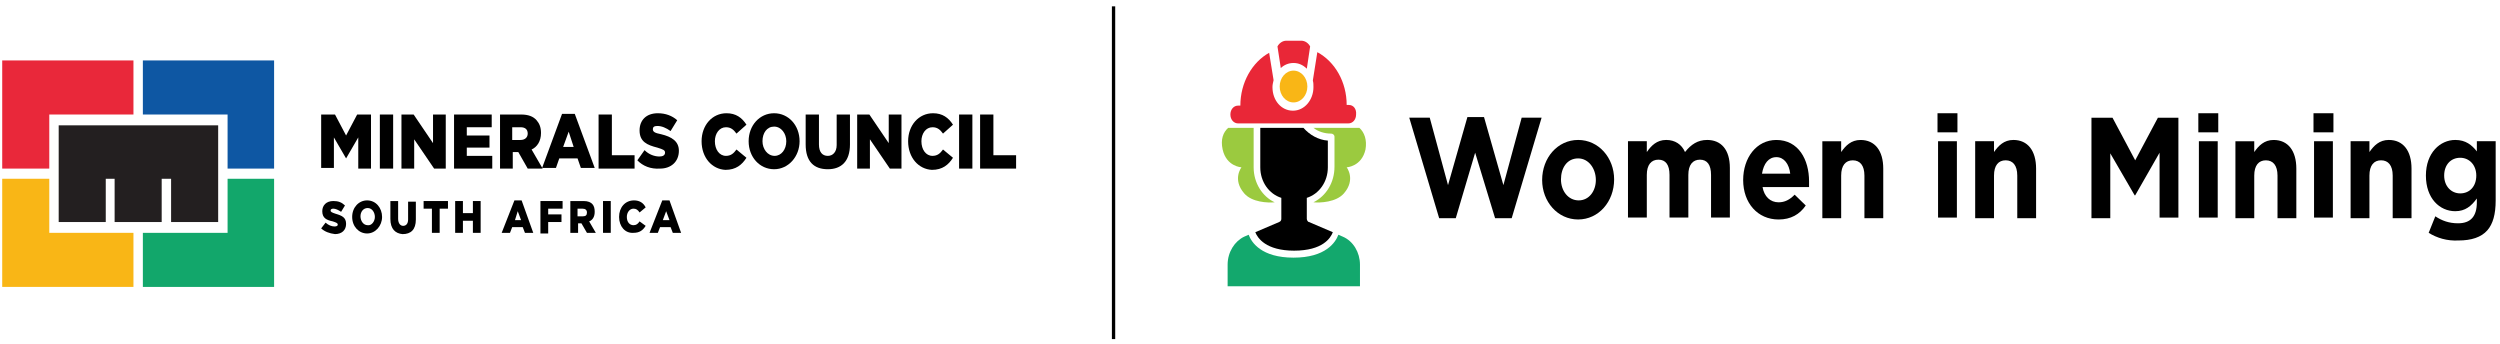 <svg width="604" height="83" viewBox="0 0 604 83" fill="none" xmlns="http://www.w3.org/2000/svg">
<path d="M14.18 30.281V53.644H25.551V43.192H27.692V53.644H39.063V43.192H41.337V53.644H52.709V30.281H14.18Z" fill="#231F20"/>
<path d="M54.984 40.731H66.222V14.602H34.516V27.666H54.984V40.731Z" fill="#0E57A3"/>
<path d="M32.242 27.666V14.602H0.535V40.731H11.907V27.666H32.242Z" fill="#E9283A"/>
<path d="M11.907 43.188H0.535V69.317H32.242V56.252H11.907V43.188Z" fill="#F9B616"/>
<path d="M34.516 56.256V69.321H66.222V43.191H54.984V56.256H34.516Z" fill="#12A76B"/>
<path d="M77.594 27.668H80.938L83.614 32.74L86.29 27.668H89.634V40.733H86.557V33.201L83.614 38.273L80.671 33.201V40.579H77.594V27.668Z" fill="black"/>
<path d="M91.773 27.668H94.984V40.733H91.773V27.668Z" fill="black"/>
<path d="M96.992 27.668H99.935L104.618 34.585V27.668H107.695V40.733H104.885L100.069 33.662V40.733H96.992V27.668Z" fill="black"/>
<path d="M109.699 27.668H118.796V30.742H112.776V32.74H118.261V35.661H112.776V37.659H118.93V40.733H109.699V27.668Z" fill="black"/>
<path d="M120.539 27.668H125.89C127.63 27.668 128.834 28.129 129.636 29.051C130.305 29.82 130.706 30.742 130.706 32.125C130.706 34.123 129.77 35.507 128.432 36.122L131.108 40.733H127.496L125.221 36.736H123.884V40.733H120.807V27.668H120.539ZM125.757 33.816C126.827 33.816 127.496 33.201 127.496 32.279C127.496 31.203 126.827 30.742 125.757 30.742H123.75V33.816H125.757Z" fill="black"/>
<path d="M135.789 27.512H138.866L143.682 40.577H140.337L139.535 38.271H135.12L134.317 40.577H130.973L135.789 27.512ZM138.598 35.504L137.394 31.815L136.056 35.504H138.598Z" fill="black"/>
<path d="M144.751 27.668H147.828V37.505H153.313V40.733H144.617V27.668H144.751Z" fill="black"/>
<path d="M153.984 38.733L155.724 36.274C156.794 37.35 158.132 37.811 159.336 37.811C160.138 37.811 160.673 37.504 160.673 36.889C160.673 36.274 160.272 36.12 158.801 35.659C156.392 35.045 154.52 34.276 154.52 31.509C154.52 29.05 156.125 27.359 158.934 27.359C160.807 27.359 162.413 27.974 163.617 29.05L162.011 31.663C160.941 30.895 159.871 30.433 158.801 30.433C157.998 30.433 157.73 30.741 157.73 31.202C157.73 31.817 158.132 32.124 159.737 32.432C162.279 33.046 164.018 34.122 164.018 36.428C164.018 39.041 162.145 40.732 159.469 40.732C157.195 40.885 155.322 40.117 153.984 38.733Z" fill="black"/>
<path d="M169.504 34.122C169.504 30.28 172.046 27.359 175.524 27.359C177.798 27.359 179.27 28.435 180.34 30.126L177.932 32.278C177.263 31.356 176.594 30.741 175.39 30.741C173.785 30.741 172.715 32.278 172.715 34.122C172.715 36.12 173.785 37.657 175.39 37.657C176.594 37.657 177.263 37.043 177.932 36.12L180.34 38.119C179.27 39.809 177.798 41.039 175.257 41.039C172.046 40.885 169.504 38.119 169.504 34.122Z" fill="black"/>
<path d="M180.871 34.122C180.871 30.28 183.547 27.359 187.025 27.359C190.503 27.359 193.179 30.28 193.179 34.122C193.179 37.811 190.503 40.885 187.025 40.885C183.547 40.885 180.871 37.965 180.871 34.122ZM189.968 34.122C189.968 32.278 188.764 30.587 187.025 30.587C185.286 30.587 184.216 32.124 184.216 34.122C184.216 35.967 185.42 37.657 187.159 37.657C188.764 37.657 189.968 36.12 189.968 34.122Z" fill="black"/>
<path d="M194.648 34.892V27.668H197.859V34.892C197.859 36.736 198.662 37.659 200 37.659C201.204 37.659 202.14 36.736 202.14 35.046V27.668H205.351V34.892C205.351 39.042 203.21 40.886 200 40.886C196.655 40.886 194.648 39.042 194.648 34.892Z" fill="black"/>
<path d="M207.094 27.668H210.037L214.719 34.585V27.668H217.796V40.733H214.987L210.171 33.662V40.733H207.094V27.668Z" fill="black"/>
<path d="M219.402 34.122C219.402 30.28 221.944 27.359 225.423 27.359C227.697 27.359 229.168 28.435 230.239 30.126L227.831 32.278C227.162 31.356 226.493 30.741 225.289 30.741C223.683 30.741 222.613 32.278 222.613 34.122C222.613 36.12 223.683 37.657 225.289 37.657C226.493 37.657 227.162 37.043 227.831 36.12L230.239 38.119C229.168 39.809 227.697 41.039 225.155 41.039C221.944 40.885 219.402 38.119 219.402 34.122Z" fill="black"/>
<path d="M231.715 27.668H234.926V40.733H231.715V27.668Z" fill="black"/>
<path d="M236.927 27.668H240.004V37.505H245.489V40.733H236.793V27.668H236.927Z" fill="black"/>
<path d="M77.594 55.176L78.664 53.792C79.333 54.407 80.136 54.715 80.805 54.715C81.34 54.715 81.607 54.561 81.607 54.253C81.607 53.946 81.34 53.792 80.403 53.485C78.932 53.178 77.861 52.716 77.861 51.026C77.861 49.642 78.798 48.566 80.537 48.566C81.741 48.566 82.544 48.874 83.346 49.642L82.41 51.179C81.741 50.718 81.072 50.411 80.537 50.411C80.136 50.411 79.868 50.565 79.868 50.872C79.868 51.179 80.136 51.333 81.072 51.641C82.677 52.102 83.614 52.563 83.614 54.1C83.614 55.637 82.544 56.559 80.938 56.559C79.6 56.405 78.396 55.944 77.594 55.176Z" fill="black"/>
<path d="M85.086 52.41C85.086 50.105 86.691 48.414 88.698 48.414C90.839 48.414 92.31 50.258 92.31 52.41C92.31 54.562 90.705 56.407 88.698 56.407C86.691 56.407 85.086 54.716 85.086 52.41ZM90.571 52.41C90.571 51.334 89.902 50.258 88.832 50.258C87.762 50.258 87.093 51.181 87.093 52.257C87.093 53.333 87.762 54.408 88.832 54.408C89.768 54.562 90.571 53.486 90.571 52.41Z" fill="black"/>
<path d="M94.316 52.874V48.57H96.189V52.874C96.189 53.95 96.725 54.565 97.393 54.565C98.062 54.565 98.597 54.104 98.597 53.028V48.724H100.47V53.028C100.47 55.487 99.266 56.563 97.26 56.563C95.52 56.409 94.316 55.333 94.316 52.874Z" fill="black"/>
<path d="M104.35 50.415H102.344V48.57H108.23V50.415H106.223V56.255H104.35V50.415Z" fill="black"/>
<path d="M109.969 48.57H111.842V51.491H114.25V48.57H116.123V56.255H114.25V53.335H111.842V56.255H109.969V48.57Z" fill="black"/>
<path d="M124.284 48.414H126.023L128.833 56.253H126.826L126.291 54.87H123.749L123.214 56.253H121.207L124.284 48.414ZM125.889 53.179L125.087 51.027L124.418 53.179H125.889Z" fill="black"/>
<path d="M130.57 48.57H135.922V50.415H132.443V51.798H135.654V53.642H132.443V56.409H130.57V48.57Z" fill="black"/>
<path d="M137.793 48.57H141.004C142.074 48.57 142.743 48.878 143.144 49.339C143.546 49.8 143.679 50.415 143.679 51.183C143.679 52.413 143.144 53.181 142.342 53.489L143.947 56.255H141.806L140.469 53.95H139.666V56.255H137.793V48.57ZM140.87 52.259C141.539 52.259 141.806 51.952 141.806 51.337C141.806 50.722 141.405 50.415 140.736 50.415H139.532V52.259H140.87Z" fill="black"/>
<path d="M145.688 48.57H147.56V56.255H145.688V48.57Z" fill="black"/>
<path d="M149.57 52.41C149.57 50.105 151.042 48.414 153.182 48.414C154.52 48.414 155.457 49.029 155.992 50.105L154.52 51.334C154.119 50.72 153.718 50.412 153.049 50.412C152.112 50.412 151.443 51.334 151.443 52.41C151.443 53.64 152.112 54.408 153.049 54.408C153.718 54.408 154.119 54.101 154.52 53.486L155.992 54.562C155.323 55.638 154.52 56.253 153.049 56.253C151.042 56.407 149.57 54.716 149.57 52.41Z" fill="black"/>
<path d="M160.007 48.414H161.746L164.555 56.253H162.549L162.013 54.87H159.472L158.936 56.253H156.93L160.007 48.414ZM161.746 53.179L160.943 51.027L160.14 53.179H161.746Z" fill="black"/>
<path d="M269.435 1.535H268.633V81.922H269.435V1.535Z" fill="black"/>
<path d="M340.477 28.435H345.427L349.841 44.727L354.524 28.281H358.537L363.219 44.727L367.634 28.435H372.45L365.226 52.72H361.213L356.397 36.889L351.714 52.72H347.701L340.477 28.435Z" fill="black"/>
<path d="M372.582 43.496C372.582 38.116 376.328 33.812 381.278 33.812C386.228 33.812 389.974 38.116 389.974 43.342C389.974 48.722 386.228 53.026 381.278 53.026C376.328 53.026 372.582 48.722 372.582 43.496ZM385.559 43.496C385.559 40.729 383.82 38.27 381.278 38.27C378.602 38.27 377.131 40.575 377.131 43.342C377.131 46.109 378.87 48.414 381.412 48.414C383.954 48.414 385.559 46.109 385.559 43.496Z" fill="black"/>
<path d="M393.32 34.12H397.869V36.733C398.939 35.196 400.277 33.812 402.551 33.812C404.692 33.812 406.297 34.888 407.1 36.733C408.571 34.888 410.177 33.812 412.451 33.812C415.796 33.812 417.936 36.118 417.936 40.575V52.564H413.388V42.266C413.388 39.807 412.451 38.577 410.712 38.577C408.973 38.577 407.903 39.807 407.903 42.266V52.564H403.354V42.266C403.354 39.807 402.417 38.577 400.678 38.577C398.939 38.577 397.869 39.807 397.869 42.266V52.564H393.32V34.12Z" fill="black"/>
<path d="M421.148 43.5C421.148 38.12 424.359 33.816 429.175 33.816C434.527 33.816 437.069 38.581 437.069 43.807C437.069 44.268 437.069 44.729 437.069 45.191H425.831C426.232 47.496 427.704 48.879 429.711 48.879C431.182 48.879 432.386 48.265 433.59 47.035L436.266 49.648C434.794 51.8 432.654 53.029 429.711 53.029C424.627 53.029 421.148 49.033 421.148 43.5ZM432.52 41.963C432.252 39.657 431.048 37.966 429.175 37.966C427.302 37.966 426.098 39.503 425.697 41.963H432.52Z" fill="black"/>
<path d="M440.277 34.124H444.826V36.737C445.896 35.2 447.234 33.816 449.508 33.816C452.987 33.816 454.993 36.429 454.993 40.733V52.722H450.445V42.424C450.445 39.965 449.375 38.735 447.635 38.735C445.896 38.735 444.826 39.965 444.826 42.424V52.722H440.277V34.124Z" fill="black"/>
<path d="M468.102 27.359H472.918V31.971H468.102V27.359ZM468.235 34.122H472.784V52.567H468.235V34.122Z" fill="black"/>
<path d="M477.203 34.12H481.752V36.733C482.822 35.196 484.16 33.812 486.434 33.812C489.912 33.812 491.919 36.425 491.919 40.729V52.718H487.371V42.42C487.371 39.961 486.3 38.731 484.561 38.731C482.822 38.731 481.752 39.961 481.752 42.42V52.718H477.203V34.12Z" fill="black"/>
<path d="M505.431 28.438H510.381L515.866 38.736L521.351 28.438H526.301V52.569H521.752V36.891L515.866 47.189H515.732L509.845 37.045V52.723H505.297V28.438H505.431Z" fill="black"/>
<path d="M531.117 27.359H535.933V31.971H531.117V27.359ZM531.251 34.122H535.8V52.567H531.251V34.122Z" fill="black"/>
<path d="M540.078 34.124H544.627V36.737C545.697 35.2 547.035 33.816 549.309 33.816C552.787 33.816 554.794 36.429 554.794 40.733V52.722H550.246V42.424C550.246 39.965 549.175 38.735 547.436 38.735C545.697 38.735 544.627 39.965 544.627 42.424V52.722H540.078V34.124Z" fill="black"/>
<path d="M558.941 27.359H563.758V31.971H558.941V27.359ZM559.075 34.122H563.624V52.567H559.075V34.122Z" fill="black"/>
<path d="M567.906 34.12H572.455V36.733C573.525 35.196 574.863 33.812 577.137 33.812C580.616 33.812 582.622 36.425 582.622 40.729V52.718H578.074V42.42C578.074 39.961 577.003 38.731 575.264 38.731C573.525 38.731 572.455 39.961 572.455 42.42V52.718H567.906V34.12Z" fill="black"/>
<path d="M586.767 56.253L588.372 52.257C589.977 53.333 591.716 53.948 593.857 53.948C596.934 53.948 598.406 52.257 598.406 48.876V47.953C597.068 49.798 595.596 51.027 593.188 51.027C589.442 51.027 586.098 47.953 586.098 42.42C586.098 36.887 589.576 33.812 593.188 33.812C595.73 33.812 597.202 35.042 598.406 36.579V34.12H602.954V48.414C602.954 51.796 602.285 54.101 600.947 55.638C599.476 57.329 597.068 58.098 593.991 58.098C591.181 58.251 588.773 57.483 586.767 56.253ZM598.272 42.42C598.272 39.807 596.533 38.116 594.392 38.116C592.118 38.116 590.512 39.807 590.512 42.42C590.512 45.033 592.252 46.724 594.392 46.724C596.666 46.724 598.272 45.033 598.272 42.42Z" fill="black"/>
<path d="M296.594 63.939V69.165H328.568V63.939C328.568 61.019 326.962 58.252 324.42 57.176L323.35 56.715C322.681 58.559 320.273 62.248 312.514 62.248C304.754 62.248 302.346 58.559 301.677 56.715L300.607 57.176C298.333 58.252 296.594 60.865 296.594 63.939Z" fill="#13A86D"/>
<path d="M312.516 15.216C313.72 15.216 314.791 15.677 315.727 16.599L316.53 11.219C316.129 10.451 315.326 9.836 314.389 9.836H310.777C309.841 9.836 309.038 10.451 308.637 11.219L309.439 16.445C310.242 15.677 311.312 15.216 312.516 15.216Z" fill="#E92737"/>
<path d="M325.891 25.359H325.356C325.356 19.826 322.547 14.907 318.265 12.602L317.195 19.364C317.195 19.364 317.195 19.364 317.195 19.518C317.329 19.979 317.329 20.441 317.329 21.055C317.329 24.129 315.189 26.742 312.379 26.742C309.57 26.742 307.429 24.283 307.429 21.055C307.429 20.441 307.563 19.979 307.697 19.364L306.626 12.755C302.479 15.061 299.67 19.979 299.67 25.513H299.135C298.064 25.513 297.262 26.435 297.262 27.665C297.262 28.894 298.064 29.816 299.135 29.816H325.757C326.828 29.816 327.63 28.894 327.63 27.665C327.764 26.281 326.961 25.359 325.891 25.359Z" fill="#E92737"/>
<path d="M312.516 24.748C314.364 24.748 315.861 23.027 315.861 20.905C315.861 18.783 314.364 17.062 312.516 17.062C310.669 17.062 309.172 18.783 309.172 20.905C309.172 23.027 310.669 24.748 312.516 24.748Z" fill="#F9B616"/>
<path d="M328.432 30.895H317.328C318.532 31.817 320.004 32.278 321.609 32.278C322.01 32.278 322.412 32.585 322.412 33.046V40.27C322.412 44.113 320.405 47.341 317.328 48.878C318.934 49.032 322.813 48.878 324.686 46.726C327.629 43.344 325.355 40.424 325.355 40.424C325.355 40.424 328.967 40.27 329.904 36.12C330.305 33.815 329.636 31.971 328.432 30.895Z" fill="#9BCA3F"/>
<path d="M315.723 52.874V47.802C318.666 46.88 320.807 43.959 320.807 40.424V33.969C318.532 33.815 316.392 32.585 314.92 30.895H304.485C304.485 30.895 304.485 30.895 304.485 31.048V40.424C304.485 43.959 306.626 46.88 309.569 47.802V52.874C309.569 53.182 309.435 53.489 309.034 53.643L303.281 56.102C303.816 57.485 305.823 60.559 312.646 60.559C319.603 60.559 321.476 57.485 322.011 56.102L316.258 53.643C315.991 53.643 315.723 53.182 315.723 52.874Z" fill="black"/>
<path d="M302.881 40.424V31.048C302.881 31.048 302.881 31.048 302.881 30.895H296.727C295.523 31.971 294.854 33.661 295.39 36.12C296.326 40.27 299.938 40.424 299.938 40.424C299.938 40.424 297.664 43.344 300.607 46.726C302.48 48.878 306.226 49.032 307.965 48.878C305.022 47.495 302.881 44.267 302.881 40.424Z" fill="#9BCA3F"/>
</svg>

